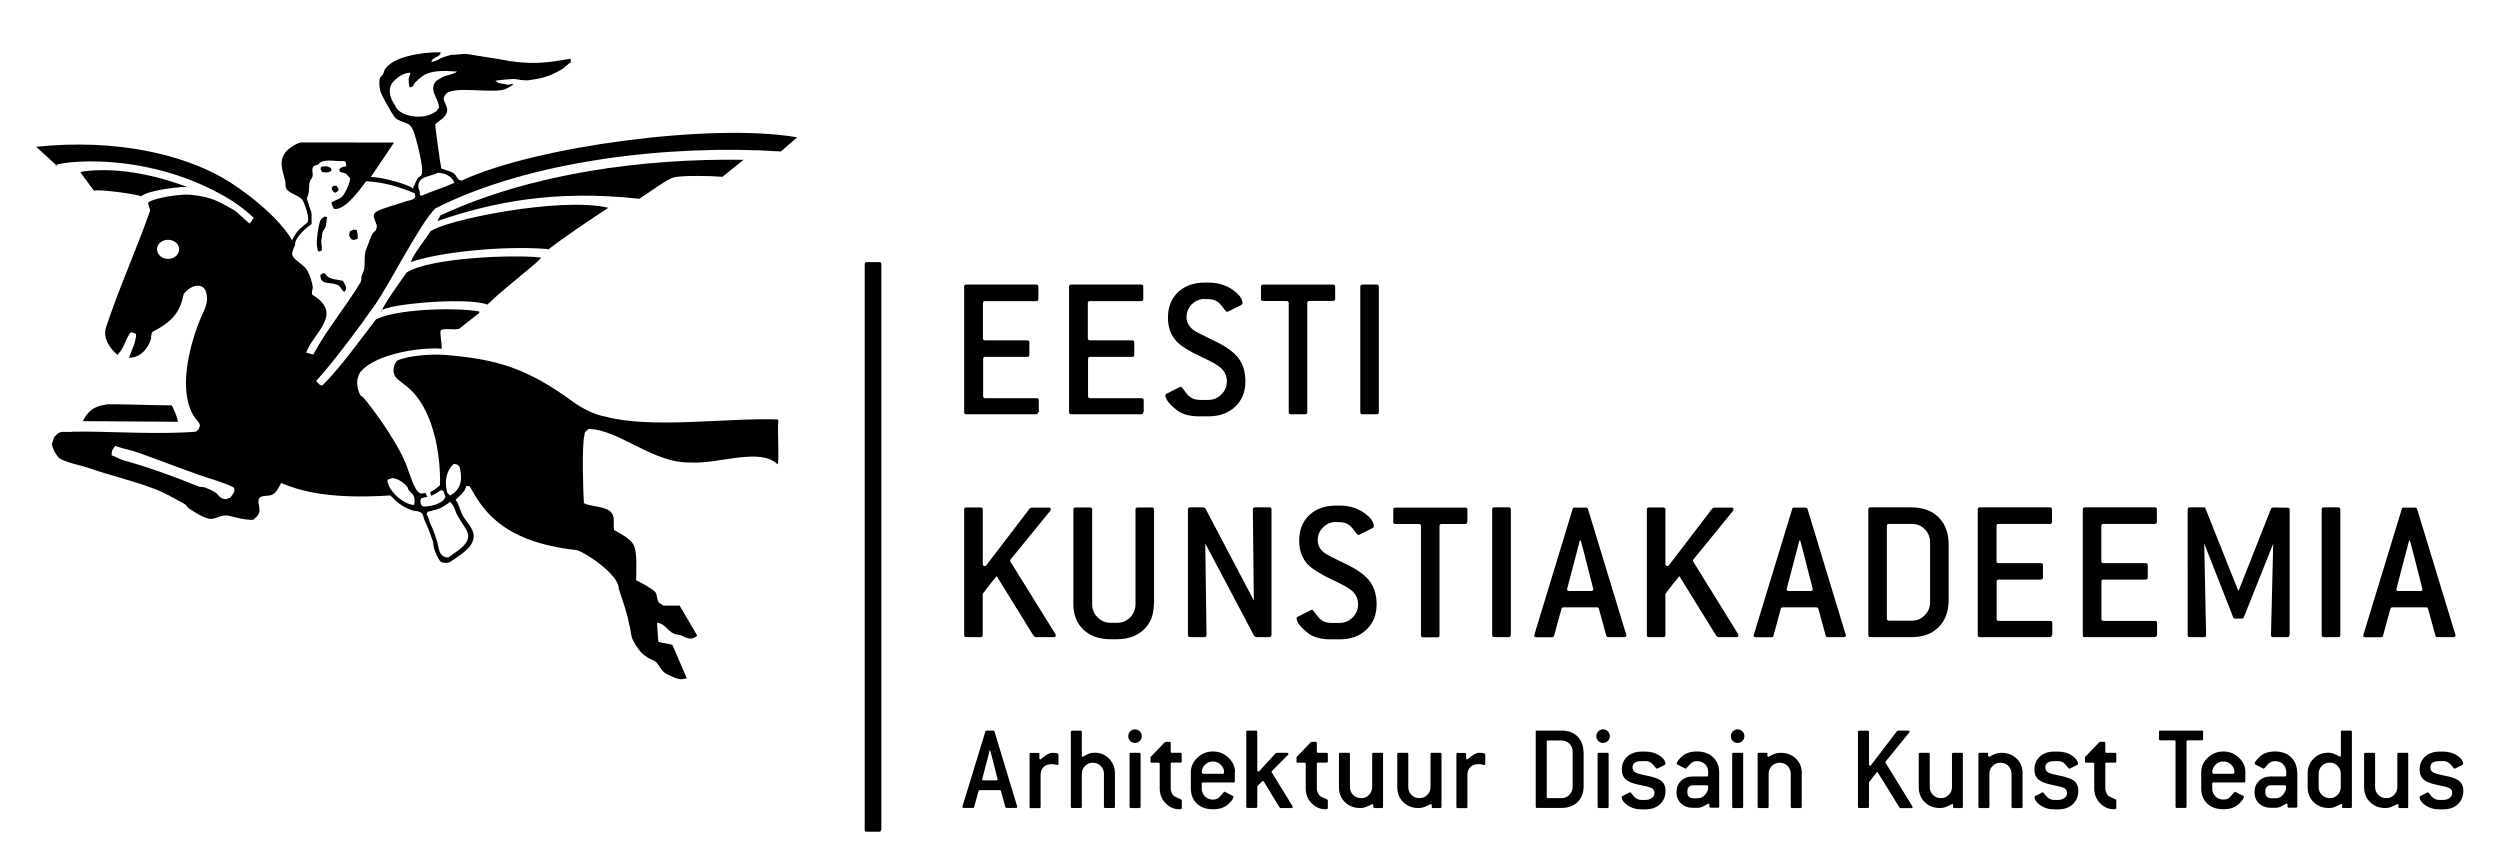 <svg xmlns="http://www.w3.org/2000/svg" xmlns:xlink="http://www.w3.org/1999/xlink" version="1.1" x="0" y="0" width="224.99" height="78" viewBox="0 0 224.99 78" enable-background="new 0 0 224.994 78" xml:space="preserve"><defs><rect x="-8" y="-14" width="240.99" height="107.11"/></defs><clipPath><use xlink:href="#SVGID_1_" overflow="visible"/></clipPath><g clip-path="url(#SVGID_2_)"><defs><rect x="3.18" y="4.67" width="218.49" height="70.17"/></defs><clipPath><use xlink:href="#SVGID_3_" overflow="visible"/></clipPath><path clip-path="url(#SVGID_4_)" d="M15.12 21.58c-0.54 0-0.99 0.38-0.99 0.85 0 0.48 0.45 0.87 0.99 0.87 0.56 0 1-0.39 1-0.87C16.13 21.97 15.68 21.58 15.12 21.58M39.02 45.91c-0.31 0.17-0.56-0.01-0.62 0.41 0.2 0.24 0.18 0.52 0.33 0.81 0.23 0.44 0.42 1.02 0.58 1.52 0.2 0.58 0.14 1.29 0.75 1.48 0.07 0.05 0.18 0.03 0.31 0.03 0.52-0.43 2.09-1.21 1.71-2.22 -0.19-0.52-0.65-1.02-0.89-1.52 -0.26-0.4-0.23-0.87-0.72-1.27C40.58 45.15 39.56 45.9 39.02 45.91M34.87 43.17c-0.03 0.91 1.45 2.28 2.4 2.27 0.05-0.23 0.08-0.57-0.05-0.83 -0.08-0.19-0.31-0.34-0.44-0.49 -0.03-0.09-0.06-0.18-0.1-0.27 -0.25-0.33-0.76-0.73-1.25-0.81C35.21 42.99 35.06 43.15 34.87 43.17M40.83 41.75c-0.66 0.64-0.86 1.5-0.58 2.6 0.06 0.02 0.2 0.22 0.24 0.25 1.11-0.55 1.14-1.68 0.85-2.63C41.09 41.81 41.15 41.75 40.83 41.75M10.39 40.13c-0.23 0.23-0.35 0.4-0.34 0.85 0.32 0.09 0.65 0.31 0.94 0.41 2.38 0.65 4.62 1.48 6.97 2.42 0.15 0 0.3 0.02 0.44 0.04 0.3 0.11 0.67 0.28 0.94 0.44 0.38 0.24 0.37 0.61 1.04 0.64 0.09-0.07 0.22-0.11 0.35-0.14 0.17-0.3 0.44-0.45 0.34-0.9 -0.91-0.48-2.02-0.75-3.06-1.12 -1.78-0.62-3.72-1.37-5.49-2.01C11.8 40.5 11.09 40.4 10.39 40.13M9.69 36.38c-0.75 0.14-1.59 0.21-2.23 1.52l8.55 0.06c-0.02-0.34-0.39-1.21-0.55-1.48C13.42 36.47 11.62 36.38 9.69 36.38M29.03 24.6c-0.05 0.05-0.12 0.1-0.2 0.14 0.02 0.96 0.8 0.6 1.53 0.89 0.27 0.11 0.35 0.41 0.54 0.58 0.05 0.04 0.01 0.02 0.1 0.05 0.33-0.35 0.03-0.64-0.14-0.99 -0.77-0.17-1.27-0.1-1.63-0.67H29.03zM48.68 23.18c-2.37-0.29-10.02 0-12.09 1.35 -0.5 0.74-2.48 3.4-2.2 3.57 -0.9-0.61 7.56-1.45 9.47-0.69C45.75 25.6 48.76 23.38 48.68 23.18M31.8 20.66c-0.04 0.03-0.1 0.06-0.14 0.09 -0.06 0.01-0.11 0.03-0.15 0.04 -0.07 0.26-0.16 0.41 0.04 0.63 0.12 0.27 0.47 0.16 0.64 0.04 0.02-0.36-0.02-0.46-0.09-0.76C32 20.7 31.91 20.67 31.8 20.66M29.19 19.49c-0.1 0.12-0.28 0.18-0.35 0.32 -0.23 0.54-0.42 2.23-0.29 2.42 0 0.22 0.05 0.26 0.09 0.4 0.2-0.01 0.2-0.04 0.31-0.08 0.07-0.35-0.11-0.73 0-1.12 0.04-0.14 0.03-0.39 0.09-0.58 0.05-0.11 0.22-0.29 0.25-0.4 0.11-0.3 0.08-0.71 0.15-0.89C29.35 19.51 29.31 19.51 29.19 19.49M54.75 18.7c-4.41-1.03-14.81 1.14-16.02 2.13 -0.22 0.42-1.63 2.15-1.74 2.75 2.56-0.9 8.37-1.49 12.26-1.17 0.04 0.04 0.01 0.02 0.09 0.05C50.65 21.42 53.4 19.58 54.75 18.7M29.98 16.72c-0.05 0.12-0.02 0.08-0.11 0.14 -0.01 0.14-0.04 0.16 0.05 0.27 0.06 0.13 0.12 0.12 0.2 0.22 0.23-0.05 0.21-0.12 0.35-0.22 -0.03-0.27-0.09-0.25-0.2-0.41H29.98zM39.4 15.55c-0.46 0.25-0.91 0.24-1.42 0.54 -0.33 0.22-0.44 0.69-0.22 1.09 0.06 0.17-0.05 0.4 0.17 0.44 0.83-0.38 1.94-0.7 2.97-1.17C40.66 15.86 40.05 15.56 39.4 15.55M16.92 16.85c-2.12-0.8-5.91-1.92-9.55-1.41v0.05H7.22l1.24 1.68c0.3-0.19 4.11 0.33 4.23 0.51C13.3 17.09 16.55 16.74 16.92 16.85M28.99 14.98c-0.06 0.03-0.01 0.02-0.1 0.04 -0.02 0.13-0.07 0.18 0 0.28 0.04 0.1 0.06 0.1 0.1 0.18 0.22 0.04 0.53 0.08 0.69-0.04 0.05-0.02 0.1-0.03 0.15-0.05 -0.01-0.24-0.05-0.3-0.25-0.36C29.47 14.95 29.18 14.97 28.99 14.98M31.16 14.98c0-0.17-0.02-0.29-0.05-0.4 -0.07-0.03-0.1-0.05-0.15-0.09 -0.59 0.07-1.51-0.18-2.08 0.09 -0.09 0.04-0.17 0.18-0.25 0.22 -0.17 0.11-0.35 0.04-0.44 0.22 -0.2 0.29 0.05 0.57-0.09 0.94 -0.04 0.11-0.17 0.22-0.2 0.32 -0.14 0.43-0.03 0.95-0.19 1.34 -0.06 0.13-0.12 0.13-0.06 0.38 0.12 0.4 0.28 0.81 0.39 1.18v0.99c-0.47 0.3-1.56 1.27-1.48 1.87 -0.11 0.26-0.39 0.79-0.2 1.03 0.11 0.28 0.95 0.79 1.19 1.12 0.3 0.41 0.56 1.24 0.6 1.65 0.01 0.14-0.13 0.47-0.05 0.68 2.88 1.74 0.1 3.39-0.55 5.23 0.05-0.04 0.57 0.17 0.65 0.15 1.23-2.31 2.93-4.28 4.25-6.5 0.11-0.18 0.03-0.34 0.1-0.58 0.04-0.15 0.16-0.35 0.2-0.5 0.15-0.56-0.05-1.36 0.25-2 0.18-0.39 0.31-0.94 0.54-1.31 0.12-0.19 0.31-0.19 0.34-0.49 0.22-0.35-0.64-1.08 0-1.47 0.51-0.32 1.88-0.64 2.52-0.89 0.43-0.17 0.83-0.09 0.99-0.5 -0.05-0.06-0.05-0.15-0.05-0.26 -1.23-0.51-2.7-1.01-4.38-1.09 -0.54 0.67-1.74 2.49-2.82 2.51 -0.05-0.04-0.01-0.01-0.1-0.04 -0.08-0.23-0.19-0.26-0.2-0.58 0.24-0.13 0.58-0.25 0.84-0.41 0.31-0.2 0.81-1.25 0.84-1.75 -0.16-0.12-0.27-0.35-0.45-0.44 -0.17-0.05-0.33-0.1-0.5-0.14v-0.14c-0.04-0.04-0.01-0.01-0.04-0.09 0.18-0.12 0.18-0.21 0.49-0.24C31.06 14.99 31.06 14.99 31.16 14.98M66.92 14.38c-9.02-0.13-19.12 1.21-27.29 5.01 0 0.06-0.26 0.44-0.26 0.5 4.93-1.69 10.53-2.84 18.17-2 0.87-0.55 2.48-1.78 3.13-1.93 0.7-0.18 3.28-0.14 4.35-0.05L66.92 14.38zM36.93 6.54c-0.7 0.02-1.28 0.51-1.63 0.92 -0.43 0.64-0.18 1.42 0.25 2.01 0.36 1.07 2.54 1.32 3.47 0.68 0.27-0.09 0.32-0.28 0.49-0.45 -0.01-0.81-0.83-1.41-0.4-2.23 0.14-0.26 0.52-0.39 0.77-0.56 0.19-0.11 1.1-0.27 1.25-0.47 -2.48-0.21-3 0.24-3.71 0.93 -0.23 0.18-0.15 0.43-0.54 0.5 -0.07-0.19-0.1-0.39-0.1-0.68C36.73 7.09 36.93 6.73 36.93 6.54M38.82 5.57c0.47-0.04 0.7-0.3 1.05-0.41 0.26-0.09 0.53-0.17 0.73-0.22 0.51 0 1.09-0.13 1.56-0.06 1.28 0.23 2.65 0.4 3.79 0.63 2.44 0.35 3.81 0.02 5.38-0.22 0.04 0.08 0.05 0.18 0.05 0.31 -0.32 0.18-0.55 0.5-0.89 0.68 -1.18 0.7-1.96 0.8-2.91 0.94 -0.23 0.05-0.96-0.05-1.19-0.1 -0.23-0.04-1.51 0.09-1.78 0.14v0.05h0.05c0.22 0.26 0.59 0.19 0.99 0.31 0.04 0.05 0.49-0.1 0.54-0.06 -0.05 0.14-0.51 0.36-0.63 0.42 -0.97 0.54-5.05-0.38-5.49 0.58 -0.44 0.48 0.35 0.93 0.14 1.56 -0.18 0.54-0.72 0.73-1.04 1.07 0.01 0.31 0.43 3.47 0.55 3.98 0.42 0.16 0.9 0.23 1.19 0.5 0.23 0.21 0.21 0.54 0.64 0.58 6.71-3.12 22.69-5.21 30.19-3.89l-1.46 1.27c-10-0.65-22.59 0.8-31.11 5.13 -1.37 1.36-4.03 6.65-5.37 8.6 -1.45 2.08-3.64 5.02-5.35 6.94 0.22 0.17 0.22 0.35 0.56 0.39 1.55-1.5 3.56-4.31 4.82-5.94 1.76-0.92 6.98-1.12 9.3-0.72v0.14l-1.83 1.43c-0.48 0.12-1.26-0.1-1.62 0.12 -0.15 0.22 0.14 1.38 0.06 1.67 -1.46-0.17-5.82 0.33-7.28 2.06 -0.46 0.56-0.38 1.56 0 2.15 0.09 0.06 0.17 0.12 0.25 0.18 0.65 0.79 1.16 1.49 1.74 2.33 0.76 1.12 1.62 2.49 2.11 3.71 0.23 0.56 0.72 2.4 1.24 2.56 0.17 0.09 0.34-0.03 0.55 0.01v0.13c-0.06 0.03 0.15 0.14 0.11 0.18 -0.29 0.08-0.56 0.11-0.57 0.19 -0.13 0.21-0.02 0.7 0.26 0.7 0.68-0.01 1.69-0.29 1.88-0.77 0.04-0.05 0.04-0.08 0.06-0.18 -0.18-0.17-0.05-0.48-0.38-0.53 -0.19 0.09-0.54 0.37-0.91 0.51 0-0.06-0.09-0.28-0.09-0.34 0.37-0.16 0.62-0.38 0.89-0.62 0.07-2.82-0.63-6.99-2.97-8.86 -0.27-0.22-0.57-0.44-0.89-0.71 -0.54-0.49-0.33-1.4 0.05-1.66 1.01-0.45 3.32-0.63 4.81-0.44 3.96 0.38 6.74 1.05 11.01 4.2 0.71 0.52 1.94 1.17 2.87 1.3 4.08 1.13 11.04 0.09 15.52 0.26 0.03 0.05 0.03 0.08 0.05 0.14 -0.11 0.53 0.11 3.99-0.09 3.88 -1.6-1.53-5.38 0.03-7.82-0.15 -3.37 0.11-6.45-3-9.19-3.01 -0.17 0.21-0.34 0.17-0.35 0.54 -0.26 0.9-0.11 5.45-0.05 6.14 0.72 0.35 2.01 0.25 2.47 0.85 0.37 0.43 0.13 0.98 0.25 1.56 0.57 0.33 1.41 0.75 1.73 1.3 0.39 0.66 0.24 2.52 0.25 3.22 0.37 0.17 1.53 0.8 1.73 1.08 0.18 0.23 0.11 0.56 0.26 0.84 0.07 0.17 0.31 0.23 0.44 0.36 0.46 0.01 0.92 0 1.48 0l1.58 2.69c-0.07 0.1-0.1 0.13-0.25 0.18 -0.34 0.25-0.85-0.02-1.09-0.14 -0.26-0.12-0.51-0.09-0.79-0.22 -0.54-0.25-0.75-0.87-1.48-0.98 0.04 0.57 0.06 1.15 0.11 1.71 0.31 0.16 1.04 0.17 1.28 0.32l1.29 2.99c-0.1 0.04-0.2 0.05-0.35 0.05 -0.31 0.16-1.24-0.32-1.48-0.45 -0.49-0.25-0.62-0.77-0.99-1.12 -0.6-0.31-1.26-0.44-1.98-1.83 -0.27-0.44-0.22-1-0.39-1.52 -0.2-1.12-0.64-2.25-0.94-3.22 0.02-1.23-2.95-3.21-3.76-3.45 -7.08-0.75-8.64-4.02-9.64-5.72 -0.08-0.05-0.2-0.05-0.35-0.05 0.07 0.32-0.51 0.86-0.94 1.25 0.31 0.33 0.39 0.88 0.6 1.3 0.34 0.73 1.39 1.46 0.92 2.49 -0.29 0.74-1.3 1.29-2.05 1.83 -0.3 0.06-0.62 0.08-0.83-0.09 -0.21-0.23-0.45-0.81-0.58-1.19 -0.02-0.21-0.08-0.42-0.09-0.61 -0.21-0.6-0.46-1.3-0.73-1.85 -0.18-0.36-0.08-0.68-0.49-0.8 -0.17-0.11-0.44-0.05-0.64-0.14 -0.94-0.32-1.44-0.79-1.97-1.34 -5.25 0.33-7.87-0.3-9.83-1.12 -0.2 0.37-0.42 0.9-0.84 1.07 -0.32 0.13-0.99 0.02-1.13 0.31 -0.21 0.31 0.12 0.84 0 1.26 -0.1 0.34-0.31 0.45-0.55 0.67 -0.75 0.03-1.5-0.2-2.17-0.36 -0.84-0.18-1.19 0.45-1.94 0.23 -0.63-0.19-1.17-0.57-1.68-0.9 -0.14-0.09-0.23-0.31-0.39-0.4 -0.86-0.47-1.71-0.97-2.67-1.34 -1.94-0.75-3.99-1.21-5.93-1.88 -0.92-0.32-1.83-0.43-2.62-0.86 -0.21-0.12-0.78-1.02-0.69-1.39 0.04-0.16 0.15-0.38 0.2-0.58 0.15-0.1 0.28-0.28 0.44-0.36 0.33-0.16 0.79-0.01 1.24-0.09 3.01-0.06 7.64 0.29 11.07 0 0.14-0.16 0.26-0.14 0.3-0.4 0.2-0.31-0.28-0.65-0.4-0.85 -1.53-2.22-0.59-6.22 0.44-8.77 0.37-0.94 0.86-1.56 0.56-2.56 -0.23-0.75-1.19-0.8-2.01 0.19 -0.36 1.9-1.34 2.64-2.8 3.4 -0.17 0.22-0.09 0.54-0.2 0.82 -0.28 0.71-0.85 1.5-1.92 1.52 0.25-0.75 0.64-1.41 0.64-2.15 -0.19-0.04-0.36-0.18-0.5-0.13 -0.57 0.79-0.54 1.38-1.19 2.02 -0.57-0.51-1.33-1.41-1.03-2.44 1.12-3.41 2.69-6.91 3.96-10.47 0.1-0.2-0.25-0.64-0.12-0.82 0.41-0.37 2.84-0.78 3.81-0.68 1.94 0.21 2.53 0.63 3.69 1.27 0.45 0.17 1.51 1.38 1.62 1.3l0.35-0.49c-0.78-0.76-1.94-1.57-2.89-2.09 -8.01-4.43-16.23-2.65-14.81-2.59l-1.89-1.72c7.34-0.76 13.2 0.75 16.78 2.79 1.8 1.02 5.04 3.48 6.26 5.63 0.49-1.22 1.5-1.46 1.42-1.78 0.13-0.28-0.27-1.42-0.43-1.76 -0.26-0.49-1.16-0.62-1.49-1.07 -0.16-0.23-0.05-0.48-0.14-0.81 -0.26-1.02-0.56-1.69 0.04-2.51 0.15-0.2 0.99-0.91 1.54-0.88l8.23 0.01 -2.09 3.11c0.96-0.05 3.75 0.77 3.77 1.05 0.13-0.21 0.34-0.9 0.52-1.01 0.06-0.08 0.26-0.14 0.29-0.27 0.22-0.61-0.5-3.23-0.7-3.82 -0.08-0.22-0.27-0.58-0.48-0.71 -0.32-0.17-1.07-0.36-1.24-0.62 -0.18-0.27-0.38-0.55-0.52-0.83 -0.25-0.43-0.49-0.86-0.7-1.31 -0.15-0.32-0.25-1.07-0.1-1.44 0.04-0.09 0.21-0.19 0.24-0.26 0.12-0.19 0.09-0.33 0.2-0.5 0.72-1.06 3.02-1.52 4.99-1.52C39.73 5.14 38.92 5.08 38.82 5.57M93.43 37.09c0 0.12-0.06 0.19-0.18 0.19h-6.3c-0.12 0-0.18-0.06-0.18-0.18v-11.3c0-0.12 0.06-0.19 0.19-0.19h6.3c0.12 0 0.19 0.06 0.19 0.19v1.11c0 0.12-0.06 0.19-0.18 0.19h-4.63c-0.12 0-0.18 0.06-0.18 0.19v3.15c0 0.12 0.06 0.19 0.19 0.19h3.8c0.12 0 0.19 0.06 0.19 0.19v1.11c0 0.12-0.06 0.19-0.18 0.19h-3.8c-0.12 0-0.18 0.06-0.18 0.19v3.34c0 0.12 0.06 0.19 0.19 0.19h4.63c0.12 0 0.19 0.06 0.19 0.19V37.09zM102.88 37.09c0 0.12-0.06 0.19-0.18 0.19h-6.3c-0.12 0-0.19-0.06-0.19-0.18v-11.3c0-0.12 0.06-0.19 0.19-0.19h6.3c0.12 0 0.19 0.06 0.19 0.19v1.11c0 0.12-0.06 0.19-0.18 0.19h-4.63c-0.12 0-0.18 0.06-0.18 0.19v3.15c0 0.12 0.06 0.19 0.19 0.19h3.8c0.12 0 0.19 0.06 0.19 0.19v1.11c0 0.12-0.06 0.19-0.18 0.19h-3.8c-0.12 0-0.18 0.06-0.18 0.19v3.34c0 0.12 0.06 0.19 0.19 0.19h4.63c0.12 0 0.19 0.06 0.19 0.19V37.09zM108.44 26.9c-0.45 0-0.85 0.16-1.17 0.48 -0.33 0.32-0.49 0.72-0.49 1.19 0 0.44 0.22 0.83 0.65 1.15 0.23 0.16 0.82 0.46 1.76 0.91 1.01 0.47 1.74 0.97 2.19 1.5 0.47 0.58 0.7 1.31 0.7 2.19 0 0.94-0.3 1.7-0.92 2.28 -0.61 0.58-1.42 0.87-2.42 0.87h-0.78c-0.88 0-1.55-0.18-2.02-0.54 -0.7-0.54-1.06-1-1.06-1.37 0-0.05 0.04-0.09 0.11-0.13l1.17-0.59c0.05-0.03 0.08-0.04 0.09-0.04 0.05 0 0.11 0.05 0.17 0.13 0.3 0.41 0.5 0.66 0.61 0.74 0.25 0.21 0.56 0.32 0.93 0.32h0.78c0.46 0 0.85-0.16 1.18-0.49 0.33-0.33 0.49-0.72 0.49-1.18 0-0.49-0.19-0.91-0.57-1.24 -0.29-0.25-0.85-0.56-1.67-0.94 -1.1-0.51-1.86-0.97-2.28-1.41 -0.52-0.56-0.78-1.27-0.78-2.15 0-0.95 0.3-1.71 0.91-2.29 0.61-0.57 1.42-0.86 2.43-0.86h0.3c0.84 0 1.58 0.22 2.22 0.67 0.57 0.41 0.85 0.81 0.85 1.2 0 0.06-0.04 0.11-0.11 0.15l-1.19 0.59c-0.02 0.01-0.05 0.02-0.09 0.02 -0.05 0-0.1-0.04-0.15-0.11 -0.28-0.37-0.49-0.62-0.63-0.74 -0.25-0.2-0.55-0.29-0.91-0.29H108.44zM120.16 26.9c0 0.12-0.06 0.18-0.19 0.18h-2.13c-0.12 0-0.19 0.06-0.19 0.19v9.82c0 0.12-0.06 0.19-0.19 0.19h-1.3c-0.12 0-0.18-0.06-0.18-0.18v-9.82c0-0.12-0.06-0.19-0.19-0.19h-2.13c-0.12 0-0.18-0.06-0.18-0.18v-1.11c0-0.12 0.06-0.19 0.19-0.19h6.3c0.12 0 0.19 0.06 0.19 0.19V26.9zM124.09 37.09c0 0.12-0.06 0.19-0.18 0.19h-1.3c-0.12 0-0.19-0.06-0.19-0.18v-11.3c0-0.12 0.06-0.19 0.19-0.19h1.3c0.12 0 0.18 0.06 0.18 0.19V37.09zM94.98 57.06c0.02 0.04 0.03 0.08 0.03 0.13 0 0.1-0.06 0.15-0.18 0.15h-1.65l-0.15-0.1 -3.33-5.39c-0.36 0.42-0.78 0.95-1.26 1.59v3.71c0 0.12-0.06 0.19-0.19 0.19h-1.3c-0.12 0-0.18-0.06-0.18-0.19V45.86c0-0.13 0.06-0.19 0.19-0.19h1.3c0.12 0 0.19 0.06 0.19 0.19v4.87c0 0.15 0.06 0.22 0.17 0.22 0.05 0 0.1-0.04 0.17-0.11l3.89-5.09 0.15-0.07h1.54c0.14 0 0.2 0.05 0.2 0.15 0 0.04-0.02 0.09-0.06 0.15l-3.56 4.37c-0.02 0.02-0.04 0.06-0.04 0.11 0 0.04 0.01 0.07 0.03 0.09L94.98 57.06zM103.84 54.38c0 0.95-0.3 1.71-0.91 2.29 -0.61 0.57-1.42 0.86-2.43 0.86h-0.56c-1.01 0-1.82-0.29-2.43-0.86 -0.6-0.57-0.91-1.33-0.91-2.29v-8.52c0-0.12 0.06-0.19 0.19-0.19H98.1c0.12 0 0.19 0.06 0.19 0.19v8.52c0 0.46 0.16 0.85 0.49 1.18 0.33 0.33 0.72 0.49 1.18 0.49h0.56c0.47 0 0.87-0.16 1.19-0.49 0.32-0.33 0.48-0.72 0.48-1.18v-8.52c0-0.12 0.06-0.19 0.19-0.19h1.3c0.12 0 0.18 0.06 0.18 0.19V54.38zM114.42 57.15c0 0.12-0.06 0.19-0.19 0.19h-1.18l-0.17-0.09 -4.41-8.34 0.11 8.24c0 0.12-0.06 0.19-0.18 0.19h-1.3c-0.12 0-0.19-0.06-0.19-0.19V45.85c0-0.12 0.06-0.19 0.19-0.19h1.2l0.17 0.08 4.37 8.3 -0.09-8.19c0-0.12 0.06-0.19 0.19-0.19h1.3c0.13 0 0.19 0.06 0.19 0.19V57.15zM120.26 46.97c-0.46 0-0.85 0.16-1.18 0.48 -0.33 0.32-0.49 0.72-0.49 1.19 0 0.45 0.22 0.83 0.65 1.15 0.23 0.16 0.82 0.46 1.76 0.91 1.01 0.47 1.74 0.97 2.19 1.5 0.47 0.58 0.7 1.31 0.7 2.19 0 0.94-0.31 1.7-0.92 2.28 -0.61 0.58-1.42 0.87-2.42 0.87h-0.78c-0.87 0-1.55-0.18-2.02-0.54 -0.7-0.54-1.06-1-1.06-1.37 0-0.05 0.04-0.09 0.11-0.13l1.17-0.59c0.05-0.03 0.08-0.04 0.09-0.04 0.05 0 0.1 0.04 0.17 0.13 0.3 0.41 0.5 0.66 0.61 0.74 0.25 0.21 0.56 0.32 0.93 0.32h0.78c0.46 0 0.85-0.16 1.18-0.49 0.33-0.33 0.49-0.72 0.49-1.18 0-0.49-0.19-0.91-0.57-1.24 -0.3-0.25-0.85-0.56-1.67-0.94 -1.1-0.51-1.86-0.98-2.28-1.41 -0.52-0.56-0.78-1.27-0.78-2.15 0-0.95 0.3-1.71 0.91-2.29 0.6-0.57 1.41-0.86 2.43-0.86h0.3c0.84 0 1.58 0.22 2.23 0.67 0.57 0.41 0.85 0.81 0.85 1.2 0 0.06-0.04 0.11-0.11 0.15l-1.19 0.6c-0.02 0.01-0.05 0.02-0.09 0.02 -0.05 0-0.1-0.04-0.15-0.11 -0.28-0.37-0.49-0.62-0.63-0.74 -0.25-0.2-0.55-0.3-0.91-0.3H120.26zM132.04 46.97c0 0.12-0.06 0.19-0.18 0.19h-2.13c-0.12 0-0.18 0.06-0.18 0.19v9.82c0 0.12-0.06 0.19-0.19 0.19h-1.29c-0.12 0-0.19-0.06-0.19-0.19v-9.82c0-0.12-0.06-0.19-0.18-0.19h-2.13c-0.12 0-0.18-0.06-0.18-0.18v-1.11c0-0.12 0.06-0.19 0.19-0.19h6.3c0.13 0 0.18 0.06 0.18 0.19V46.97zM135.96 57.15c0 0.12-0.06 0.19-0.18 0.19h-1.3c-0.12 0-0.19-0.06-0.19-0.19V45.85c0-0.12 0.06-0.19 0.19-0.19h1.3c0.12 0 0.19 0.06 0.19 0.19V57.15zM143.37 52.93l-0.89-3.48c-0.04-0.16-0.11-0.43-0.22-0.81h-0.08l-0.22 0.84 -0.91 3.47c0-0.02-0.01 0-0.02 0.07 0 0.11 0.07 0.17 0.21 0.17h1.94c0.14 0 0.21-0.06 0.21-0.17v-0.03C143.38 52.96 143.37 52.94 143.37 52.93M146.35 57.1c0-0.02 0.01 0 0.02 0.07 0 0.11-0.07 0.17-0.21 0.17h-1.41c-0.1 0-0.16-0.04-0.19-0.12l-0.67-2.45c-0.02-0.08-0.08-0.11-0.18-0.11h-3c-0.1 0-0.16 0.04-0.18 0.11l-0.67 2.45c-0.02 0.09-0.09 0.13-0.19 0.13h-1.4c-0.14 0-0.2-0.06-0.2-0.17 0.01-0.06 0.02-0.08 0.02-0.07l3.44-11.3c0.01-0.09 0.07-0.13 0.19-0.13h1c0.1 0 0.16 0.04 0.19 0.13L146.35 57.1zM156.42 57.06c0.02 0.04 0.03 0.08 0.03 0.13 0 0.1-0.06 0.15-0.18 0.15h-1.65l-0.15-0.1 -3.33-5.39c-0.36 0.42-0.78 0.95-1.26 1.59v3.71c0 0.12-0.06 0.19-0.19 0.19h-1.3c-0.12 0-0.18-0.06-0.18-0.19V45.86c0-0.13 0.06-0.19 0.18-0.19h1.3c0.12 0 0.19 0.06 0.19 0.19v4.87c0 0.15 0.06 0.22 0.17 0.22 0.05 0 0.11-0.04 0.17-0.11l3.89-5.09 0.15-0.07h1.54c0.14 0 0.21 0.05 0.21 0.15 0 0.04-0.02 0.09-0.05 0.15l-3.56 4.37c-0.02 0.02-0.04 0.06-0.04 0.11 0 0.04 0.01 0.07 0.03 0.09L156.42 57.06zM163.12 52.93l-0.89-3.48c-0.04-0.16-0.11-0.43-0.22-0.81h-0.07l-0.22 0.84 -0.91 3.47c0-0.02-0.01 0-0.02 0.07 0 0.11 0.07 0.17 0.2 0.17h1.94c0.14 0 0.21-0.06 0.21-0.17v-0.03C163.13 52.96 163.12 52.94 163.12 52.93M166.1 57.1c0-0.02 0.01 0 0.02 0.07 0 0.11-0.07 0.17-0.21 0.17h-1.41c-0.1 0-0.16-0.04-0.19-0.12l-0.67-2.45c-0.03-0.08-0.09-0.11-0.19-0.11h-3c-0.1 0-0.16 0.04-0.18 0.11l-0.67 2.45c-0.03 0.09-0.08 0.13-0.19 0.13h-1.39c-0.14 0-0.2-0.06-0.2-0.17 0.01-0.06 0.02-0.08 0.02-0.07l3.45-11.3c0.01-0.09 0.07-0.13 0.19-0.13h1c0.1 0 0.16 0.04 0.19 0.13L166.1 57.1zM173.7 54.19v-5.37c0-0.47-0.16-0.86-0.48-1.19s-0.71-0.48-1.19-0.48h-2.04c-0.12 0-0.18 0.06-0.18 0.19v8.34c0 0.12 0.06 0.18 0.19 0.18h2.04c0.46 0 0.85-0.16 1.18-0.49C173.54 55.04 173.7 54.65 173.7 54.19M175.37 54c0 1.02-0.3 1.84-0.9 2.44 -0.6 0.6-1.41 0.9-2.44 0.9h-3.7c-0.12 0-0.19-0.06-0.19-0.19V45.85c0-0.12 0.06-0.19 0.19-0.19h3.7c1.02 0 1.84 0.3 2.44 0.9 0.6 0.6 0.9 1.41 0.9 2.44V54zM184.66 57.15c0 0.12-0.06 0.19-0.18 0.19h-6.3c-0.12 0-0.19-0.06-0.19-0.19V45.85c0-0.12 0.06-0.19 0.19-0.19h6.3c0.12 0 0.19 0.06 0.19 0.19v1.11c0 0.12-0.06 0.19-0.18 0.19h-4.63c-0.12 0-0.18 0.06-0.18 0.19v3.15c0 0.13 0.06 0.19 0.19 0.19h3.8c0.12 0 0.19 0.06 0.19 0.18v1.11c0 0.12-0.06 0.19-0.19 0.19h-3.8c-0.12 0-0.18 0.06-0.18 0.19v3.34c0 0.12 0.06 0.19 0.19 0.19h4.63c0.12 0 0.19 0.06 0.19 0.19V57.15zM194.11 57.15c0 0.12-0.06 0.19-0.19 0.19h-6.3c-0.12 0-0.18-0.06-0.18-0.19V45.85c0-0.12 0.06-0.19 0.18-0.19h6.3c0.12 0 0.19 0.06 0.19 0.19v1.11c0 0.12-0.06 0.19-0.19 0.19h-4.63c-0.12 0-0.18 0.06-0.18 0.19v3.15c0 0.13 0.06 0.19 0.19 0.19h3.8c0.12 0 0.19 0.06 0.19 0.18v1.11c0 0.12-0.06 0.19-0.19 0.19h-3.8c-0.12 0-0.18 0.06-0.18 0.19v3.34c0 0.12 0.06 0.19 0.19 0.19h4.63c0.12 0 0.19 0.06 0.19 0.19V57.15zM206.04 57.15c0 0.12-0.06 0.19-0.18 0.19h-1.3c-0.12 0-0.18-0.06-0.18-0.19l0.2-8.22 -2.65 6.63c-0.02 0.06-0.08 0.1-0.16 0.11h-0.63c-0.08-0.01-0.14-0.05-0.16-0.11l-2.61-6.65 0.17 8.24c0 0.12-0.06 0.19-0.18 0.19h-1.3c-0.12 0-0.18-0.06-0.18-0.19V45.85c0-0.12 0.06-0.19 0.18-0.19h1.27c0.1 0 0.15 0.04 0.16 0.12l2.93 7.35h0.06l2.91-7.37 0.17-0.09 1.32 0.02c0.12 0 0.18 0.06 0.18 0.19V57.15zM210.62 57.15c0 0.12-0.06 0.19-0.19 0.19h-1.3c-0.12 0-0.19-0.06-0.19-0.19V45.85c0-0.12 0.06-0.19 0.19-0.19h1.3c0.12 0 0.19 0.06 0.19 0.19V57.15zM217.99 52.93l-0.89-3.48c-0.04-0.16-0.11-0.43-0.22-0.81h-0.07l-0.22 0.84 -0.91 3.47c0-0.02 0 0-0.02 0.07 0 0.11 0.07 0.17 0.2 0.17h1.95c0.14 0 0.2-0.06 0.2-0.17v-0.03C217.99 52.96 217.99 52.94 217.99 52.93M220.97 57.1c0-0.02 0.01 0 0.02 0.07 0 0.11-0.07 0.17-0.21 0.17h-1.41c-0.1 0-0.16-0.04-0.19-0.12l-0.67-2.45c-0.02-0.08-0.08-0.11-0.19-0.11h-3c-0.1 0-0.16 0.04-0.19 0.11l-0.67 2.45c-0.02 0.09-0.09 0.13-0.19 0.13h-1.39c-0.14 0-0.2-0.06-0.2-0.17 0.01-0.06 0.02-0.08 0.02-0.07l3.45-11.3c0.01-0.09 0.07-0.13 0.19-0.13h1c0.1 0 0.16 0.04 0.19 0.13L220.97 57.1zM79.3 74.66c0 0.12-0.06 0.19-0.18 0.19h-1.12c-0.12 0-0.18-0.06-0.18-0.18V23.77c0-0.12 0.06-0.18 0.19-0.18h1.12c0.12 0 0.19 0.06 0.19 0.18V74.66zM219.85 68.49c0.22 0 0.4 0.06 0.56 0.18 0.09 0.07 0.22 0.22 0.4 0.44 0.04 0.05 0.07 0.07 0.08 0.07 0.01 0 0.04-0.01 0.07-0.02l0.65-0.32c0.04-0.02 0.07-0.05 0.07-0.08 0-0.25-0.16-0.49-0.49-0.73 -0.37-0.26-0.81-0.39-1.32-0.39h-0.33c-0.53 0-0.96 0.15-1.29 0.45 -0.33 0.3-0.49 0.69-0.49 1.17 0 0.4 0.13 0.7 0.37 0.91 0.23 0.19 0.62 0.35 1.18 0.46 0.56 0.11 0.91 0.2 1.03 0.25 0.23 0.1 0.35 0.25 0.35 0.47 0 0.18-0.08 0.34-0.23 0.46 -0.15 0.12-0.35 0.18-0.6 0.18h-0.33c-0.21 0-0.39-0.06-0.55-0.18 -0.1-0.07-0.23-0.22-0.39-0.44 -0.04-0.04-0.07-0.07-0.09-0.07 -0.01 0-0.02 0.01-0.05 0.02l-0.63 0.32c-0.04 0.02-0.07 0.05-0.07 0.08 0 0.25 0.16 0.49 0.48 0.72 0.37 0.27 0.8 0.4 1.31 0.4h0.33c0.55 0 0.99-0.15 1.32-0.46 0.33-0.31 0.5-0.71 0.5-1.21 0-0.41-0.14-0.72-0.43-0.93 -0.25-0.18-0.69-0.33-1.33-0.45 -0.45-0.09-0.75-0.17-0.91-0.25 -0.2-0.1-0.3-0.26-0.3-0.48 0-0.37 0.27-0.56 0.81-0.56H219.85zM216.74 67.86c0-0.07-0.04-0.11-0.11-0.11h-0.77c-0.07 0-0.11 0.04-0.11 0.11v2.98c0 0.27-0.1 0.51-0.29 0.7 -0.19 0.2-0.43 0.29-0.71 0.29 -0.28 0-0.52-0.1-0.71-0.29s-0.29-0.43-0.29-0.7v-2.98c0-0.07-0.04-0.11-0.11-0.11h-0.77c-0.07 0-0.11 0.04-0.11 0.11v2.98c0 0.55 0.18 1 0.54 1.35 0.36 0.35 0.82 0.53 1.37 0.53 0.24 0 0.48-0.06 0.72-0.18 0.25-0.12 0.38-0.18 0.38-0.18 0.05 0 0.08 0.04 0.08 0.12v0.13c0 0.07 0.04 0.11 0.11 0.11h0.66c0.07 0 0.11-0.04 0.11-0.11V67.86zM210.37 71.54c-0.19 0.2-0.43 0.29-0.7 0.29 -0.28 0-0.51-0.1-0.71-0.29 -0.19-0.19-0.29-0.43-0.29-0.7v-1.22c0-0.27 0.1-0.51 0.29-0.7 0.19-0.19 0.43-0.29 0.71-0.29 0.27 0 0.51 0.1 0.7 0.29 0.19 0.2 0.29 0.43 0.29 0.7v1.22C210.66 71.11 210.56 71.35 210.37 71.54M211.66 65.86c0-0.07-0.04-0.11-0.11-0.11h-0.77c-0.07 0-0.11 0.04-0.11 0.11v2.12c0 0.08-0.03 0.12-0.08 0.12 -0.01 0-0.14-0.06-0.36-0.18 -0.22-0.12-0.45-0.18-0.67-0.18 -0.55 0-1 0.18-1.35 0.53 -0.35 0.35-0.53 0.8-0.53 1.35v1.22c0 0.55 0.18 1 0.54 1.35 0.36 0.35 0.82 0.53 1.38 0.53 0.24 0 0.48-0.06 0.72-0.18 0.25-0.12 0.38-0.18 0.38-0.18 0.05 0 0.08 0.04 0.08 0.12v0.13c0 0.07 0.04 0.11 0.11 0.11h0.66c0.07 0 0.11-0.04 0.11-0.11V65.86zM205.73 71.04c-0.19 0.53-0.51 0.8-0.94 0.8h-0.43c-0.14 0-0.26-0.05-0.35-0.14 -0.09-0.09-0.14-0.21-0.14-0.35V71.16c0-0.14 0.05-0.26 0.14-0.35 0.09-0.09 0.21-0.14 0.35-0.14h1.26c0.07 0 0.11 0.04 0.11 0.11v0.04V71.04zM206.73 69.48c-0.01-0.55-0.19-1-0.55-1.34 -0.36-0.34-0.84-0.51-1.44-0.51 -0.56 0-1 0.14-1.33 0.43 -0.32 0.29-0.49 0.51-0.49 0.66 0 0.04 0.02 0.07 0.07 0.09l0.68 0.35c0.03 0.02 0.05 0.02 0.07 0.02l0.41-0.44c0.15-0.16 0.35-0.24 0.6-0.24 0.29 0 0.53 0.09 0.71 0.27 0.19 0.18 0.28 0.41 0.29 0.69v0.31c0 0.07-0.04 0.11-0.11 0.11h-1.27c-0.44 0-0.79 0.13-1.06 0.39 -0.27 0.26-0.41 0.59-0.41 0.98v0.07c0 0.4 0.14 0.73 0.41 0.99 0.27 0.26 0.63 0.39 1.06 0.39h0.43c0.2 0 0.41-0.06 0.62-0.19 0.21-0.12 0.34-0.19 0.37-0.19 0.05 0 0.08 0.04 0.08 0.12v0.14c0 0.07 0.04 0.11 0.11 0.11h0.66c0.07 0 0.11-0.04 0.11-0.11V69.48zM199.21 69.62c-0.07 0-0.11-0.06-0.11-0.16 0-0.24 0.1-0.46 0.3-0.65 0.2-0.19 0.43-0.28 0.7-0.28 0.26 0 0.49 0.09 0.69 0.28 0.2 0.19 0.3 0.4 0.3 0.64 0 0.13-0.04 0.19-0.11 0.19H199.21zM202.08 69.51c0-0.51-0.19-0.95-0.59-1.32 -0.39-0.37-0.86-0.56-1.4-0.56 -0.55 0-1.01 0.19-1.4 0.56 -0.39 0.37-0.59 0.81-0.59 1.32v1.44c0 0.57 0.18 1.02 0.54 1.37 0.36 0.34 0.84 0.51 1.45 0.51 0.59 0 1.05-0.15 1.38-0.46 0.31-0.29 0.47-0.51 0.47-0.67 0-0.03-0.02-0.05-0.07-0.08l-0.7-0.35c-0.03-0.02-0.05-0.02-0.06-0.02 -0.01 0-0.14 0.16-0.41 0.47 -0.14 0.16-0.34 0.24-0.61 0.24 -0.28 0-0.52-0.1-0.71-0.29 -0.19-0.19-0.29-0.43-0.29-0.7v-0.44c0-0.07 0.04-0.11 0.11-0.11h2.76c0.07 0 0.11-0.04 0.11-0.11V69.51zM198.28 65.86c0-0.07-0.04-0.11-0.11-0.11h-3.76c-0.07 0-0.11 0.04-0.11 0.11v0.66c0 0.07 0.04 0.11 0.11 0.11h1.27c0.07 0 0.11 0.04 0.11 0.11v5.86c0 0.07 0.04 0.11 0.11 0.11h0.77c0.07 0 0.11-0.04 0.11-0.11v-5.86c0-0.07 0.04-0.11 0.11-0.11h1.27c0.07 0 0.11-0.04 0.11-0.11V65.86zM190.46 72.04c0-0.05-0.03-0.09-0.09-0.11 -0.4-0.17-0.62-0.28-0.66-0.34 -0.16-0.2-0.24-0.41-0.24-0.64v-2.21c0-0.07 0.04-0.11 0.11-0.11h0.77c0.07 0 0.11-0.04 0.11-0.11v-0.66c0-0.07-0.04-0.11-0.11-0.11h-0.77c-0.07 0-0.11-0.04-0.11-0.11v-0.77c0-0.07-0.04-0.11-0.11-0.11h-0.35l-0.08 0.03 -1.29 1.35v0.39c-0.01 0.07 0.03 0.11 0.11 0.11h0.61c0.07 0 0.11 0.04 0.11 0.11v2.21c0 0.54 0.19 0.99 0.55 1.35 0.35 0.35 0.76 0.52 1.23 0.52 0.14 0 0.21-0.04 0.21-0.11V72.04zM185.18 68.49c0.22 0 0.4 0.06 0.56 0.18 0.09 0.07 0.22 0.22 0.4 0.44 0.04 0.05 0.07 0.07 0.08 0.07 0.02 0 0.04-0.01 0.07-0.02l0.65-0.32c0.04-0.02 0.07-0.05 0.07-0.08 0-0.25-0.16-0.49-0.49-0.73 -0.37-0.26-0.81-0.39-1.32-0.39h-0.33c-0.53 0-0.97 0.15-1.29 0.45 -0.33 0.3-0.49 0.69-0.49 1.17 0 0.4 0.12 0.7 0.38 0.91 0.23 0.19 0.62 0.35 1.18 0.46 0.56 0.11 0.9 0.2 1.03 0.25 0.23 0.1 0.35 0.25 0.35 0.47 0 0.18-0.07 0.34-0.23 0.46 -0.15 0.12-0.35 0.18-0.6 0.18h-0.33c-0.21 0-0.39-0.06-0.55-0.18 -0.1-0.07-0.23-0.22-0.39-0.44 -0.04-0.04-0.07-0.07-0.09-0.07 -0.01 0-0.03 0.01-0.05 0.02l-0.63 0.32c-0.04 0.02-0.06 0.05-0.06 0.08 0 0.25 0.16 0.49 0.48 0.72 0.37 0.27 0.8 0.4 1.31 0.4h0.33c0.55 0 0.99-0.15 1.32-0.46 0.33-0.31 0.5-0.71 0.5-1.21 0-0.41-0.14-0.72-0.43-0.93 -0.25-0.18-0.69-0.33-1.33-0.45 -0.45-0.09-0.75-0.17-0.91-0.25 -0.2-0.1-0.3-0.26-0.3-0.48 0-0.37 0.27-0.56 0.81-0.56H185.18zM182.03 69.62c0-0.55-0.18-1-0.54-1.35 -0.36-0.35-0.82-0.52-1.38-0.52 -0.26 0-0.5 0.06-0.74 0.18 -0.24 0.12-0.36 0.18-0.36 0.18 -0.05 0-0.08-0.04-0.08-0.12v-0.13c0-0.07-0.04-0.11-0.11-0.11h-0.66c-0.07 0-0.11 0.04-0.11 0.11v4.75c0 0.07 0.04 0.11 0.11 0.11h0.77c0.07 0 0.11-0.04 0.11-0.11v-2.98c0-0.27 0.1-0.51 0.29-0.7 0.19-0.19 0.43-0.29 0.7-0.29 0.28 0 0.52 0.1 0.71 0.29 0.19 0.2 0.29 0.43 0.29 0.7v2.98c0 0.07 0.04 0.11 0.11 0.11h0.77c0.07 0 0.11-0.04 0.11-0.11V69.62zM176.66 67.86c0-0.07-0.04-0.11-0.11-0.11h-0.77c-0.07 0-0.11 0.04-0.11 0.11v2.98c0 0.27-0.1 0.51-0.29 0.7s-0.43 0.29-0.71 0.29c-0.28 0-0.52-0.1-0.71-0.29s-0.29-0.43-0.29-0.7v-2.98c0-0.07-0.04-0.11-0.11-0.11h-0.77c-0.07 0-0.11 0.04-0.11 0.11v2.98c0 0.55 0.18 1 0.54 1.35 0.36 0.35 0.82 0.53 1.37 0.53 0.24 0 0.48-0.06 0.72-0.18 0.25-0.12 0.37-0.18 0.38-0.18 0.05 0 0.08 0.04 0.08 0.12v0.13c0 0.07 0.04 0.11 0.11 0.11h0.66c0.07 0 0.11-0.04 0.11-0.11V67.86zM169.7 68.66c-0.01-0.01-0.02-0.03-0.02-0.06 0-0.03 0.01-0.05 0.02-0.07l2.12-2.6c0.02-0.04 0.03-0.07 0.03-0.09 0-0.06-0.04-0.09-0.12-0.09h-0.92l-0.09 0.05 -2.32 3.04c-0.04 0.04-0.07 0.07-0.1 0.07 -0.07 0-0.1-0.04-0.1-0.13v-2.91c0-0.07-0.04-0.11-0.11-0.11h-0.77c-0.07 0-0.11 0.04-0.11 0.11v6.74c0 0.07 0.04 0.11 0.11 0.11h0.77c0.07 0 0.11-0.04 0.11-0.11v-2.21c0.29-0.38 0.54-0.7 0.75-0.95l1.99 3.22 0.09 0.06h0.98c0.07 0 0.11-0.03 0.11-0.09 0-0.03-0.01-0.05-0.02-0.08L169.7 68.66zM162.16 69.62c0-0.55-0.18-1-0.54-1.35 -0.36-0.35-0.82-0.52-1.38-0.52 -0.26 0-0.5 0.06-0.74 0.18 -0.23 0.12-0.35 0.18-0.36 0.18 -0.05 0-0.08-0.04-0.08-0.12v-0.13c0-0.07-0.04-0.11-0.11-0.11h-0.66c-0.07 0-0.11 0.04-0.11 0.11v4.75c0 0.07 0.04 0.11 0.11 0.11h0.77c0.07 0 0.11-0.04 0.11-0.11v-2.98c0-0.27 0.1-0.51 0.29-0.7 0.2-0.19 0.43-0.29 0.7-0.29 0.28 0 0.52 0.1 0.71 0.29 0.19 0.2 0.29 0.43 0.29 0.7v2.98c0 0.07 0.04 0.11 0.11 0.11h0.77c0.07 0 0.11-0.04 0.11-0.11V69.62zM156.88 67.86c0-0.07-0.04-0.11-0.11-0.11h-0.77c-0.07 0-0.11 0.04-0.11 0.11v4.75c0 0.07 0.04 0.11 0.11 0.11h0.77c0.07 0 0.11-0.04 0.11-0.11V67.86zM156.81 65.82c-0.12-0.12-0.26-0.18-0.43-0.18 -0.17 0-0.31 0.06-0.43 0.18s-0.18 0.26-0.18 0.43c0 0.18 0.06 0.32 0.18 0.44s0.26 0.17 0.43 0.17c0.17 0 0.31-0.06 0.43-0.18 0.12-0.12 0.18-0.26 0.18-0.43S156.93 65.94 156.81 65.82M153.72 71.04c-0.19 0.53-0.51 0.8-0.94 0.8h-0.43c-0.14 0-0.26-0.05-0.35-0.14 -0.09-0.09-0.14-0.21-0.14-0.35V71.16c0-0.14 0.05-0.26 0.14-0.35 0.09-0.09 0.21-0.14 0.35-0.14h1.26c0.07 0 0.11 0.04 0.11 0.11v0.04V71.04zM154.72 69.48c-0.01-0.55-0.19-1-0.56-1.34 -0.36-0.34-0.84-0.51-1.44-0.51 -0.56 0-1.01 0.14-1.33 0.43 -0.32 0.29-0.49 0.51-0.49 0.66 0 0.04 0.02 0.07 0.07 0.09l0.68 0.35c0.03 0.02 0.05 0.02 0.07 0.02l0.41-0.44c0.15-0.16 0.35-0.24 0.6-0.24 0.29 0 0.52 0.09 0.71 0.27 0.19 0.18 0.28 0.41 0.29 0.69v0.31c0 0.07-0.04 0.11-0.11 0.11h-1.27c-0.43 0-0.79 0.13-1.06 0.39 -0.27 0.26-0.41 0.59-0.41 0.98v0.07c0 0.4 0.14 0.73 0.41 0.99 0.27 0.26 0.63 0.39 1.06 0.39h0.43c0.2 0 0.41-0.06 0.62-0.19 0.21-0.12 0.33-0.19 0.36-0.19 0.05 0 0.08 0.04 0.08 0.12v0.14c0 0.07 0.04 0.11 0.11 0.11h0.66c0.07 0 0.11-0.04 0.11-0.11V69.48zM148.06 68.49c0.22 0 0.4 0.06 0.56 0.18 0.09 0.07 0.22 0.22 0.4 0.44 0.05 0.05 0.07 0.07 0.08 0.07 0.02 0 0.04-0.01 0.07-0.02l0.65-0.32c0.04-0.02 0.07-0.05 0.07-0.08 0-0.25-0.16-0.49-0.49-0.73 -0.37-0.26-0.81-0.39-1.32-0.39h-0.33c-0.53 0-0.97 0.15-1.3 0.45 -0.33 0.3-0.49 0.69-0.49 1.17 0 0.4 0.13 0.7 0.38 0.91 0.23 0.19 0.62 0.35 1.18 0.46 0.56 0.11 0.91 0.2 1.03 0.25 0.23 0.1 0.35 0.25 0.35 0.47 0 0.18-0.08 0.34-0.23 0.46 -0.15 0.12-0.35 0.18-0.6 0.18h-0.33c-0.21 0-0.39-0.06-0.55-0.18 -0.09-0.07-0.23-0.22-0.39-0.44 -0.04-0.04-0.07-0.07-0.09-0.07 -0.01 0-0.03 0.01-0.06 0.02l-0.63 0.32c-0.04 0.02-0.07 0.05-0.07 0.08 0 0.25 0.16 0.49 0.48 0.72 0.37 0.27 0.8 0.4 1.31 0.4h0.33c0.55 0 0.99-0.15 1.32-0.46 0.33-0.31 0.5-0.71 0.5-1.21 0-0.41-0.14-0.72-0.43-0.93 -0.25-0.18-0.69-0.33-1.33-0.45 -0.45-0.09-0.75-0.17-0.91-0.25 -0.2-0.1-0.3-0.26-0.3-0.48 0-0.37 0.27-0.56 0.81-0.56H148.06zM144.77 67.86c0-0.07-0.04-0.11-0.11-0.11h-0.77c-0.07 0-0.11 0.04-0.11 0.11v4.75c0 0.07 0.04 0.11 0.11 0.11h0.77c0.07 0 0.11-0.04 0.11-0.11V67.86zM144.7 65.82c-0.12-0.12-0.26-0.18-0.43-0.18 -0.17 0-0.31 0.06-0.43 0.18s-0.18 0.26-0.18 0.43c0 0.18 0.06 0.32 0.18 0.44s0.26 0.17 0.43 0.17c0.17 0 0.31-0.06 0.43-0.18 0.12-0.12 0.18-0.26 0.18-0.43S144.82 65.94 144.7 65.82M141.23 71.54c-0.2 0.2-0.43 0.29-0.7 0.29h-1.22c-0.07 0-0.11-0.04-0.11-0.11v-4.97c0-0.07 0.04-0.11 0.11-0.11h1.22c0.28 0 0.52 0.1 0.71 0.29s0.29 0.43 0.29 0.71v3.21C141.52 71.11 141.42 71.35 141.23 71.54M142.51 67.74c0-0.61-0.18-1.1-0.53-1.45 -0.36-0.36-0.84-0.54-1.45-0.54h-2.21c-0.07 0-0.11 0.04-0.11 0.11v6.74c0 0.07 0.04 0.11 0.11 0.11h2.21c0.61 0 1.1-0.18 1.45-0.53 0.36-0.36 0.54-0.84 0.54-1.45V67.74zM133.66 67.89c0-0.1-0.19-0.14-0.57-0.14 -0.24 0-0.58 0.2-1.04 0.6 -0.06 0-0.1-0.04-0.1-0.13v-0.35c0-0.07-0.04-0.11-0.11-0.11h-0.66c-0.07 0-0.11 0.04-0.11 0.11v4.75c0 0.07 0.04 0.11 0.11 0.11h0.77c0.07 0 0.11-0.04 0.11-0.11v-2.87c0-0.3 0.09-0.54 0.27-0.72 0.18-0.18 0.42-0.26 0.73-0.26 0.11 0 0.23 0.01 0.34 0.04 0.12 0.02 0.18 0.04 0.2 0.04 0.04 0 0.07-0.04 0.07-0.11V67.89zM129.73 67.86c0-0.07-0.04-0.11-0.11-0.11h-0.77c-0.07 0-0.11 0.04-0.11 0.11v2.98c0 0.27-0.1 0.51-0.29 0.7s-0.43 0.29-0.71 0.29c-0.28 0-0.52-0.1-0.71-0.29 -0.19-0.19-0.29-0.43-0.29-0.7v-2.98c0-0.07-0.04-0.11-0.11-0.11h-0.77c-0.07 0-0.11 0.04-0.11 0.11v2.98c0 0.55 0.18 1 0.54 1.35 0.36 0.35 0.82 0.53 1.37 0.53 0.24 0 0.48-0.06 0.73-0.18 0.25-0.12 0.37-0.18 0.38-0.18 0.05 0 0.08 0.04 0.08 0.12v0.13c0 0.07 0.04 0.11 0.11 0.11h0.66c0.07 0 0.11-0.04 0.11-0.11V67.86zM124.48 67.86c0-0.07-0.04-0.11-0.11-0.11h-0.77c-0.07 0-0.11 0.04-0.11 0.11v2.98c0 0.27-0.1 0.51-0.29 0.7 -0.19 0.2-0.43 0.29-0.71 0.29s-0.52-0.1-0.71-0.29c-0.19-0.19-0.29-0.43-0.29-0.7v-2.98c0-0.07-0.04-0.11-0.11-0.11h-0.77c-0.07 0-0.11 0.04-0.11 0.11v2.98c0 0.55 0.18 1 0.54 1.35 0.36 0.35 0.82 0.53 1.37 0.53 0.24 0 0.48-0.06 0.72-0.18 0.25-0.12 0.37-0.18 0.38-0.18 0.05 0 0.08 0.04 0.08 0.12v0.13c0 0.07 0.04 0.11 0.11 0.11h0.66c0.07 0 0.11-0.04 0.11-0.11V67.86zM119.5 72.04c0-0.05-0.03-0.09-0.09-0.11 -0.4-0.17-0.62-0.28-0.66-0.34 -0.16-0.2-0.24-0.41-0.24-0.64v-2.21c0-0.07 0.04-0.11 0.11-0.11h0.77c0.07 0 0.11-0.04 0.11-0.11v-0.66c0-0.07-0.04-0.11-0.11-0.11h-0.77c-0.07 0-0.11-0.04-0.11-0.11v-0.77c0-0.07-0.04-0.11-0.11-0.11h-0.35l-0.08 0.03 -1.29 1.35v0.39c-0.01 0.07 0.03 0.11 0.11 0.11h0.61c0.07 0 0.11 0.04 0.11 0.11v2.21c0 0.54 0.18 0.99 0.55 1.35 0.35 0.35 0.75 0.52 1.23 0.52 0.14 0 0.21-0.04 0.21-0.11V72.04zM114.46 69.52c-0.02-0.03-0.03-0.05-0.03-0.05 0-0.01 0.02-0.03 0.04-0.08l1.44-1.45c0.03-0.03 0.04-0.06 0.04-0.1 0-0.06-0.04-0.09-0.12-0.09h-0.94l-0.08 0.03 -1.47 1.61c-0.02 0.03-0.05 0.04-0.09 0.04 -0.07 0-0.1-0.04-0.1-0.12v-3.45c0-0.07-0.04-0.11-0.11-0.11h-0.77c-0.07 0-0.11 0.04-0.11 0.11v6.74c0 0.07 0.04 0.11 0.11 0.11h0.77c0.07 0 0.11-0.04 0.11-0.11v-1.84l0.42-0.43c0.02-0.03 0.05-0.04 0.09-0.04 0.03 0 0.06 0.02 0.09 0.07l1.4 2.3 0.1 0.06h0.97c0.08 0 0.12-0.03 0.12-0.09 0-0.02-0.01-0.05-0.02-0.08L114.46 69.52zM108.27 69.62c-0.07 0-0.11-0.06-0.11-0.16 0-0.24 0.1-0.46 0.3-0.65 0.2-0.19 0.43-0.28 0.7-0.28 0.26 0 0.49 0.09 0.69 0.28 0.2 0.19 0.31 0.4 0.31 0.64 0 0.13-0.04 0.19-0.11 0.19H108.27zM111.15 69.51c0-0.51-0.2-0.95-0.59-1.32 -0.39-0.37-0.86-0.56-1.4-0.56 -0.55 0-1.01 0.19-1.4 0.56 -0.39 0.37-0.59 0.81-0.59 1.32v1.44c0 0.57 0.18 1.02 0.54 1.37 0.36 0.34 0.84 0.51 1.45 0.51 0.59 0 1.05-0.15 1.38-0.46 0.31-0.29 0.47-0.51 0.47-0.67 0-0.03-0.02-0.05-0.07-0.08l-0.7-0.35c-0.03-0.02-0.05-0.02-0.07-0.02 -0.01 0-0.14 0.16-0.41 0.47 -0.14 0.16-0.34 0.24-0.61 0.24 -0.28 0-0.52-0.1-0.71-0.29s-0.29-0.43-0.29-0.7v-0.44c0-0.07 0.04-0.11 0.11-0.11h2.76c0.07 0 0.11-0.04 0.11-0.11V69.51zM106.35 72.04c0-0.05-0.03-0.09-0.09-0.11 -0.4-0.17-0.62-0.28-0.66-0.34 -0.16-0.2-0.24-0.41-0.24-0.64v-2.21c0-0.07 0.04-0.11 0.11-0.11h0.77c0.07 0 0.11-0.04 0.11-0.11v-0.66c0-0.07-0.04-0.11-0.11-0.11h-0.77c-0.07 0-0.11-0.04-0.11-0.11v-0.77c0-0.07-0.04-0.11-0.11-0.11h-0.34l-0.08 0.03 -1.29 1.35v0.39c-0.01 0.07 0.03 0.11 0.11 0.11h0.61c0.07 0 0.11 0.04 0.11 0.11v2.21c0 0.54 0.19 0.99 0.55 1.35 0.35 0.35 0.76 0.52 1.23 0.52 0.14 0 0.21-0.04 0.21-0.11V72.04zM102.65 67.86c0-0.07-0.04-0.11-0.11-0.11h-0.77c-0.07 0-0.11 0.04-0.11 0.11v4.75c0 0.07 0.04 0.11 0.11 0.11h0.77c0.07 0 0.11-0.04 0.11-0.11V67.86zM102.58 65.82c-0.12-0.12-0.26-0.18-0.43-0.18 -0.17 0-0.31 0.06-0.43 0.18s-0.18 0.26-0.18 0.43c0 0.18 0.06 0.32 0.18 0.44s0.26 0.17 0.43 0.17c0.17 0 0.31-0.06 0.43-0.18 0.12-0.12 0.18-0.26 0.18-0.43S102.7 65.94 102.58 65.82M100.34 69.62c0-0.54-0.18-0.98-0.52-1.34 -0.35-0.36-0.78-0.54-1.3-0.54 -0.26 0-0.5 0.06-0.74 0.19 -0.23 0.12-0.35 0.19-0.33 0.19 -0.06 0-0.09-0.04-0.09-0.13v-2.12c0-0.07-0.04-0.11-0.11-0.11h-0.77c-0.07 0-0.11 0.04-0.11 0.11v6.74c0 0.07 0.04 0.11 0.11 0.11h0.77c0.07 0 0.11-0.04 0.11-0.11v-2.98c0-0.27 0.1-0.51 0.29-0.7 0.2-0.19 0.43-0.29 0.7-0.29 0.28 0 0.52 0.1 0.71 0.29 0.19 0.2 0.29 0.43 0.29 0.7v2.98c0 0.07 0.04 0.11 0.11 0.11h0.77c0.07 0 0.11-0.04 0.11-0.11V69.62zM95.25 67.89c0-0.1-0.19-0.14-0.57-0.14 -0.24 0-0.58 0.2-1.04 0.6 -0.07 0-0.1-0.04-0.1-0.13v-0.35c0-0.07-0.04-0.11-0.11-0.11h-0.66c-0.07 0-0.11 0.04-0.11 0.11v4.75c0 0.07 0.04 0.11 0.11 0.11h0.77c0.07 0 0.11-0.04 0.11-0.11v-2.87c0-0.3 0.09-0.54 0.27-0.72 0.18-0.18 0.42-0.26 0.73-0.26 0.11 0 0.23 0.01 0.34 0.04 0.12 0.02 0.18 0.04 0.2 0.04 0.04 0 0.07-0.04 0.07-0.11V67.89zM89.79 70.11v0.02c0 0.07-0.04 0.1-0.12 0.1h-1.16c-0.08 0-0.12-0.03-0.12-0.1 0.01-0.04 0.01-0.06 0.01-0.04l0.54-2.07 0.13-0.5h0.04c0.07 0.23 0.11 0.39 0.13 0.49l0.53 2.08C89.77 70.1 89.78 70.1 89.79 70.11M89.5 65.83c-0.01-0.05-0.05-0.08-0.11-0.08H88.79c-0.07 0-0.1 0.03-0.11 0.08l-2.06 6.74c0-0.01 0 0.01-0.01 0.04 0 0.07 0.04 0.1 0.12 0.1h0.83c0.06 0 0.1-0.02 0.11-0.08l0.4-1.46c0.01-0.04 0.05-0.06 0.11-0.06h1.79c0.06 0 0.1 0.02 0.11 0.07l0.4 1.46c0.02 0.05 0.05 0.07 0.11 0.07h0.84c0.08 0 0.12-0.03 0.12-0.1 -0.01-0.04-0.01-0.06-0.01-0.04L89.5 65.83z"/></g></svg>